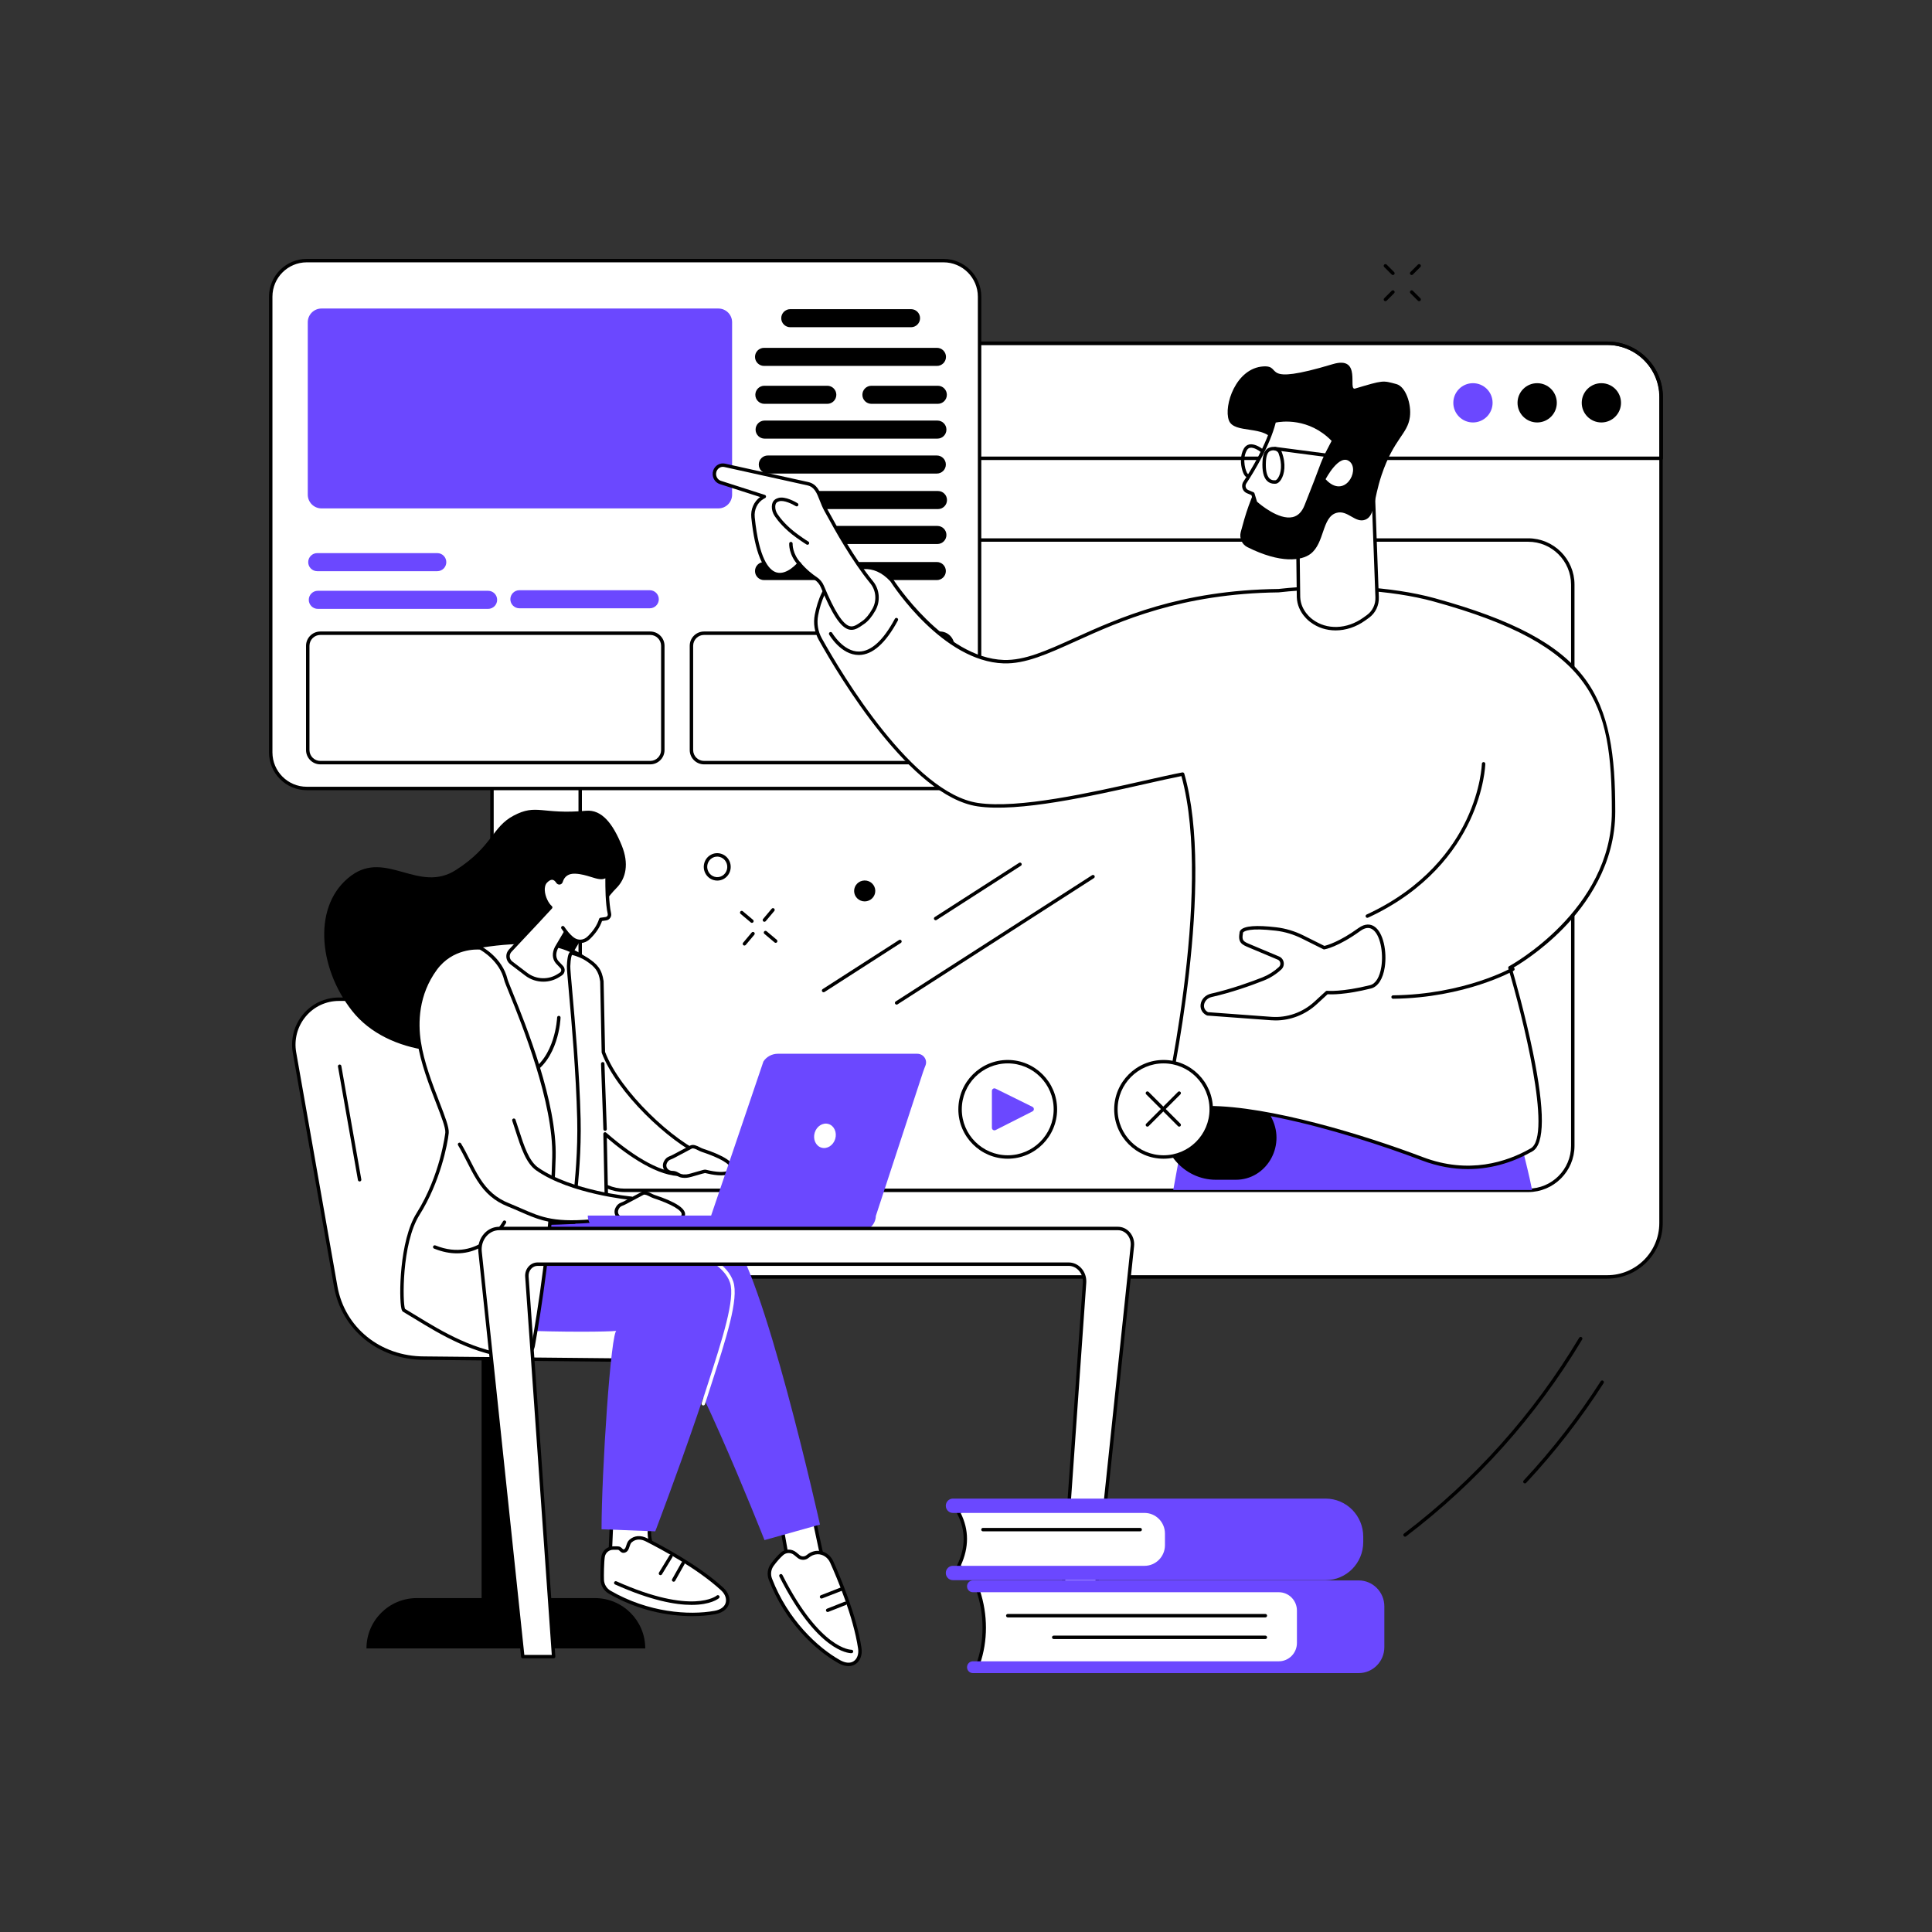 <svg version="1.2" xmlns="http://www.w3.org/2000/svg" viewBox="0 0 2500 2500" width="2500" height="2500">
	<rect x="0" y="0" width="2500" height="2500" fill="#333333" stroke="none"/>
	<style>
		.s0 { fill: #ffffff } 
		.s1 { fill: #000000 } 
		.s2 { fill: #6b48ff } 
	</style>
	<g id="_Artboards_">
	</g>
	<g id="Background">
	</g>
	<g id="Illustration">
		<g id="Online workshop 1 ">
			<g id="&lt;Group&gt;">
				<g id="&lt;Group&gt;">
					<g id="&lt;Group&gt;">
						<g id="&lt;Group&gt;">
							<path id="&lt;Path&gt;" class="s0" d="m2079.7 1652.35h-1373.45c-38.46 0-69.64-31.18-69.64-69.64v-1068.91c0-38.46 31.18-69.63 69.64-69.63h1373.45c38.46 0 69.64 31.17 69.64 69.63v1068.91c0 38.46-31.18 69.64-69.64 69.64z"/>
							<path id="&lt;Compound Path&gt;" fill-rule="evenodd" class="s1" d="m2079.7 1654.57h-1373.45c-39.62 0-71.86-32.24-71.86-71.86v-1068.91c0-39.62 32.24-71.86 71.86-71.86h1373.45c39.63 0 71.87 32.24 71.87 71.86v1068.91c0 39.62-32.24 71.86-71.87 71.86zm-1373.45-1208.18c-37.17 0-67.41 30.24-67.41 67.41v1068.91c0 37.17 30.24 67.41 67.41 67.41h1373.45c37.18 0 67.42-30.24 67.42-67.41v-1068.91c0-37.17-30.24-67.41-67.42-67.41z"/>
						</g>
						<path id="&lt;Compound Path&gt;" fill-rule="evenodd" class="s1" d="m2149.69 595.25h-1512.73c-1.23 0-2.22-0.99-2.22-2.22v-79.05c0-39.72 32.31-72.04 72.03-72.04h1373.11c39.72 0 72.03 32.32 72.03 72.04v79.05c0 1.23-0.99 2.22-2.22 2.22zm-1510.51-4.44h1508.29v-76.83c0-37.27-30.32-67.59-67.59-67.59h-1373.11c-37.27 0-67.59 30.32-67.59 67.59z"/>
						<path id="&lt;Compound Path&gt;" fill-rule="evenodd" class="s1" d="m1977.49 1542.54h-1169.02c-33.04 0-59.91-26.88-59.91-59.91v-726.15c0-33.03 26.87-59.91 59.91-59.91h1169.02c33.03 0 59.91 26.88 59.91 59.91v726.15c0 33.03-26.88 59.91-59.91 59.91zm-1169.02-841.52c-30.59 0-55.47 24.88-55.47 55.46v726.15c0 30.58 24.88 55.46 55.47 55.46h1169.02c30.58 0 55.46-24.88 55.46-55.46v-726.15c0-30.58-24.88-55.46-55.46-55.46z"/>
					</g>
					<g id="&lt;Group&gt;">
						<path id="&lt;Path&gt;" class="s2" d="m1931.41 521.25c0 14.03-11.37 25.41-25.41 25.41-14.03 0-25.41-11.38-25.41-25.41 0-14.04 11.38-25.41 25.41-25.41 14.04 0 25.41 11.37 25.41 25.41z"/>
						<path id="&lt;Path&gt;" class="s1" d="m2014.5 521.25c0 14.03-11.38 25.41-25.41 25.41-14.04 0-25.41-11.38-25.41-25.41 0-14.04 11.37-25.41 25.41-25.41 14.03 0 25.41 11.37 25.41 25.41z"/>
						<path id="&lt;Path&gt;" class="s1" d="m2097.58 521.25c0 14.03-11.37 25.41-25.41 25.41-14.03 0-25.41-11.38-25.41-25.41 0-14.04 11.38-25.41 25.41-25.41 14.04 0 25.41 11.37 25.41 25.41z"/>
					</g>
				</g>
				<g id="&lt;Group&gt;">
					<g id="&lt;Group&gt;">
						<g id="&lt;Group&gt;">
							<path id="&lt;Path&gt;" class="s0" d="m1220.89 1020.28h-823.91c-25.77 0-46.67-20.9-46.67-46.67v-589.71c0-25.78 20.9-46.68 46.67-46.68h823.91c25.78 0 46.68 20.9 46.68 46.68v589.71c0 25.77-20.9 46.67-46.68 46.67z"/>
							<path id="&lt;Compound Path&gt;" fill-rule="evenodd" class="s1" d="m1220.89 1022.5h-823.91c-26.96 0-48.89-21.93-48.89-48.89v-589.71c0-26.96 21.93-48.9 48.89-48.9h823.91c26.96 0 48.9 21.94 48.9 48.9v589.71c0 26.96-21.94 48.89-48.9 48.89zm-823.91-683.05c-24.51 0-44.45 19.94-44.45 44.45v589.71c0 24.51 19.94 44.45 44.45 44.45h823.91c24.51 0 44.45-19.94 44.45-44.45v-589.71c0-24.51-19.94-44.45-44.45-44.45z"/>
						</g>
					</g>
					<g id="&lt;Group&gt;">
						<path id="&lt;Path&gt;" class="s1" d="m1178.86 423.43h-156.23c-6.46 0-11.7-5.23-11.7-11.69 0-6.46 5.24-11.69 11.7-11.69h156.23c6.45 0 11.69 5.23 11.69 11.69 0 6.46-5.24 11.69-11.69 11.69z"/>
						<path id="&lt;Path&gt;" class="s1" d="m1212.41 473.49h-223.74c-6.45 0-11.69-5.23-11.69-11.69 0-6.46 5.24-11.69 11.69-11.69h223.74c6.46 0 11.69 5.23 11.69 11.69 0 6.46-5.23 11.69-11.69 11.69z"/>
						<path id="&lt;Path&gt;" class="s1" d="m1212.98 567.59h-223.57c-6.45 0-11.69-5.23-11.69-11.69 0-6.46 5.24-11.69 11.69-11.69h223.57c6.46 0 11.69 5.23 11.69 11.69 0 6.46-5.23 11.69-11.69 11.69z"/>
						<path id="&lt;Path&gt;" class="s1" d="m1212.24 612.79h-218.7c-6.46 0-11.69-5.23-11.69-11.69 0-6.45 5.23-11.69 11.69-11.69h218.7c6.46 0 11.69 5.24 11.69 11.69 0 6.46-5.23 11.69-11.69 11.69z"/>
						<path id="&lt;Path&gt;" class="s1" d="m1213.72 658.74h-218.7c-6.46 0-11.7-5.23-11.7-11.69 0-6.46 5.24-11.69 11.7-11.69h218.7c6.46 0 11.69 5.23 11.69 11.69 0 6.46-5.23 11.69-11.69 11.69z"/>
						<path id="&lt;Path&gt;" class="s1" d="m1212.98 703.94h-223.57c-6.45 0-11.69-5.23-11.69-11.69 0-6.46 5.24-11.69 11.69-11.69h223.57c6.45 0 11.69 5.23 11.69 11.69 0 6.46-5.24 11.69-11.69 11.69z"/>
						<path id="&lt;Path&gt;" class="s1" d="m1212.24 750.63h-223.57c-6.45 0-11.69-5.23-11.69-11.69 0-6.46 5.24-11.69 11.69-11.69h223.57c6.45 0 11.69 5.23 11.69 11.69 0 6.46-5.24 11.69-11.69 11.69z"/>
						<path id="&lt;Path&gt;" class="s1" d="m1070.51 522.55h-81.42c-6.46 0-11.69-5.23-11.69-11.69 0-6.46 5.23-11.69 11.69-11.69h81.42c6.46 0 11.69 5.23 11.69 11.69 0 6.46-5.23 11.69-11.69 11.69z"/>
						<path id="&lt;Path&gt;" class="s1" d="m1213.53 522.55h-85.92c-6.46 0-11.69-5.23-11.69-11.69 0-6.46 5.23-11.69 11.69-11.69h85.92c6.46 0 11.69 5.23 11.69 11.69 0 6.46-5.23 11.69-11.69 11.69z"/>
					</g>
					<g id="&lt;Group&gt;">
						<path id="&lt;Path&gt;" class="s2" d="m631.61 787.87h-220.36c-6.45 0-11.69-5.24-11.69-11.7 0-6.45 5.24-11.69 11.69-11.69h220.36c6.46 0 11.69 5.24 11.69 11.69 0 6.46-5.23 11.7-11.69 11.7z"/>
						<path id="&lt;Path&gt;" class="s2" d="m840.8 787.12h-168.71c-6.45 0-11.69-5.23-11.69-11.69 0-6.45 5.24-11.69 11.69-11.69h168.71c6.45 0 11.69 5.24 11.69 11.69 0 6.46-5.24 11.69-11.69 11.69z"/>
						<path id="&lt;Path&gt;" class="s2" d="m565.82 739.11h-155.31c-6.46 0-11.69-5.23-11.69-11.69 0-6.45 5.23-11.69 11.69-11.69h155.31c6.46 0 11.69 5.24 11.69 11.69 0 6.46-5.23 11.69-11.69 11.69z"/>
					</g>
					<path id="&lt;Compound Path&gt;" fill-rule="evenodd" class="s1" d="m841.37 989.08h-426.84c-10.21 0-18.52-8.31-18.52-18.53v-134.86c0-10.22 8.31-18.53 18.52-18.53h426.84c10.22 0 18.53 8.31 18.53 18.53v134.86c0 10.22-8.31 18.53-18.53 18.53zm-426.84-167.47c-7.76 0-14.08 6.31-14.08 14.08v134.86c0 7.77 6.32 14.08 14.08 14.08h426.84c7.77 0 14.08-6.31 14.08-14.08v-134.86c0-7.77-6.31-14.08-14.08-14.08z"/>
					<path id="&lt;Compound Path&gt;" fill-rule="evenodd" class="s1" d="m1216.34 989.08h-305.32c-10.21 0-18.52-8.32-18.52-18.53v-134.87c0-10.21 8.31-18.52 18.52-18.52h305.32c10.21 0 18.52 8.31 18.52 18.52v134.87c0 10.21-8.31 18.53-18.52 18.53zm-305.32-167.48c-7.76 0-14.08 6.32-14.08 14.08v134.87c0 7.76 6.32 14.08 14.08 14.08h305.32c7.76 0 14.08-6.32 14.08-14.08v-134.87c0-7.76-6.32-14.08-14.08-14.08z"/>
					<path id="&lt;Path&gt;" class="s2" d="m929.55 657.87h-513.52c-9.82 0-17.78-7.97-17.78-17.79v-223.08c0-9.82 7.96-17.78 17.78-17.78h513.52c9.83 0 17.79 7.96 17.79 17.78v223.08c0 9.82-7.96 17.79-17.79 17.79z"/>
				</g>
				<g id="&lt;Group&gt;">
					<path id="&lt;Path&gt;" class="s2" d="m1982.51 1539.88c-2.13-11.12-4.15-19.37-5.99-27.19-13.56-57.86-28.12-105.02-38.75-136.82l-28.84-105.07-355.74 64.68c0 0-11.52 77.68-35.01 204.4z"/>
					<g id="&lt;Group&gt;">
						<path id="&lt;Path&gt;" class="s1" d="m1599.17 1526.61c39.05 0 64.46-42.54 46.99-78.7-4-8.29-8.08-16.65-12.09-24.75-30.01-60.57-115.9-47.35-126.61 19.82-0.18 1.18-2.58 2.37-2.74 3.57-5.54 42.5 27.16 80.06 68.59 80.06z"/>
						<g id="&lt;Group&gt;">
							<g id="&lt;Group&gt;">
								<g id="&lt;Group&gt;">
									<path id="&lt;Path&gt;" class="s0" d="m2087.93 1050.32c0-149.34-29.01-218.29-232.16-274.14-51.6-14.18-127.66-20.14-201.38-11.85-205.28 2.54-283.72 94.13-355.59 91.86-79.13-2.5-144.85-105.23-144.85-105.23-26.19-28.43-53.97-14.05-68.83-5.59-17.81 10.13-25.41 33.82-28.62 50.45-2.08 10.74-0.25 21.88 5.03 31.35 26.24 46.98 118.41 201.34 203.7 214.04 67.67 10.08 203.3-27.59 265.09-39.52 43.57 152.12-25.62 444.82-25.62 444.82 51.67-37 224.7 10.71 335.6 52.85 55.45 21.08 105.22 9.32 141.57-11.48 36.35-20.8-28.03-235.64-28.03-235.64 0 0 134.09-71.72 134.09-201.92z"/>
									<path id="&lt;Compound Path&gt;" fill-rule="evenodd" class="s1" d="m1899.44 1512.81c-18.45 0-38.54-3.24-59.93-11.37-98.93-37.59-280.49-91.09-333.51-53.12-0.75 0.54-1.77 0.55-2.53 0.04-0.77-0.52-1.14-1.46-0.93-2.36 0.69-2.91 67.97-291.36 26.2-441.74-13.14 2.59-29.21 6.21-47.67 10.37-68.75 15.49-162.91 36.71-216.17 28.78-86.2-12.84-178.94-167.93-205.31-215.16-5.57-9.98-7.44-21.64-5.28-32.85 3.47-17.97 11.45-41.57 29.71-51.96 12.96-7.38 43.32-24.65 71.56 6.01q0.13 0.14 0.24 0.31c0.65 1.02 66.01 101.77 143.05 104.21 27.02 0.86 55.34-11.97 91.21-28.21 57.88-26.2 137.14-62.08 264.29-63.65 69.31-7.81 146.79-3.24 201.99 11.93 100.74 27.69 160.4 59.4 193.44 102.8 33.49 44 40.35 101.17 40.35 173.48 0 68.01-36.8 119.84-67.68 151.34-29.26 29.86-58.91 47.61-65.99 51.66 2.83 9.63 16.89 58.31 27.18 108.49 15.55 75.78 15.32 118.84-0.68 128-20.62 11.79-49.23 23-83.54 23zm-335.6-81.7c79.23 0 202.01 37.58 277.25 66.18 59.54 22.62 108.82 6.32 139.68-11.34 28.55-16.34-11.29-173.78-29.06-233.07-0.3-1.01 0.15-2.1 1.08-2.6 1.33-0.71 132.92-72.62 132.92-199.96 0-141.81-22.75-214.88-230.53-271.99-54.68-15.04-131.53-19.55-200.54-11.79-126.43 1.57-205.21 37.23-262.72 63.27-36.4 16.47-65.1 29.49-93.19 28.6-78.54-2.48-142.57-99.91-146.55-106.09-22.74-24.55-46.1-16.32-65.96-5.02-16.8 9.55-24.25 31.89-27.54 48.94-1.97 10.18-0.26 20.78 4.8 29.84 26.11 46.78 117.88 200.39 202.08 212.93 52.44 7.82 146.13-13.3 214.54-28.72 19.44-4.38 36.23-8.17 49.8-10.79 1.11-0.21 2.24 0.47 2.56 1.57 40.02 139.74-15.4 400.44-24.4 440.69 13.43-7.48 32.78-10.65 55.78-10.65z"/>
								</g>
								<path id="&lt;Path&gt;" class="s1" d="m1111.28 847.56c-22.88 0-37.72-25.33-38.35-26.42-0.61-1.06-0.24-2.42 0.82-3.03 1.06-0.61 2.42-0.25 3.04 0.81 0.14 0.25 14.48 24.54 34.9 24.19 15.73-0.24 31.3-14.5 46.28-42.39 0.58-1.09 1.93-1.49 3.01-0.91 1.08 0.58 1.49 1.93 0.91 3.01-15.81 29.43-32.68 44.48-50.15 44.74q-0.23 0-0.46 0z"/>
							</g>
							<path id="&lt;Path&gt;" class="s1" d="m1769.33 1187.65c-0.84 0-1.65-0.48-2.02-1.29-0.52-1.12-0.03-2.44 1.08-2.95 75.37-34.87 111.9-86.04 129.28-122.82 18.84-39.89 19.86-71.97 19.87-72.29 0.03-1.21 1.02-2.16 2.22-2.16q0.03 0 0.06 0c1.22 0.03 2.19 1.05 2.16 2.27-0.03 1.34-1.02 33.17-20.2 73.88-17.67 37.51-54.84 89.68-131.52 125.15q-0.46 0.21-0.93 0.21z"/>
							<path id="&lt;Path&gt;" class="s1" d="m1802.64 1292.4c-1.21 0-2.21-0.98-2.22-2.2-0.02-1.23 0.97-2.23 2.2-2.25 92.42-1.1 153.37-35.45 153.98-35.8 1.06-0.61 2.42-0.24 3.03 0.83 0.62 1.06 0.25 2.42-0.82 3.03-0.61 0.35-62.58 35.27-156.14 36.39q-0.02 0-0.03 0z"/>
						</g>
						<g id="&lt;Group&gt;">
							<path id="&lt;Path&gt;" class="s0" d="m1717.07 1284.29c0 0 18.94 2.03 56.41-7.35 28.32-7.1 19.96-99.02-14.49-74.12-28.76 20.79-45.58 23.49-45.58 23.49l-27.74-13.82c-10.88-5.42-22.56-8.99-34.57-10.4-47.8-5.63-44.92 5.41-44.92 5.41-2.06 11.16 1.94 12.85 10.72 16.54l37.39 15.71c5.19 2.18 6.37 9.24 2.19 13.11-6.49 6-13.98 10.73-22.12 13.94-14.74 5.82-40.43 15.18-66.91 21.17-12.45 2.81-16.4 18.24-4.92 23.95l82.55 6.08c20.92 1.55 41.55-5.72 57.23-20.13z"/>
							<path id="&lt;Compound Path&gt;" fill-rule="evenodd" class="s1" d="m1650.51 1320.43q-2.8 0-5.6-0.21l-82.54-6.08q-0.44-0.03-0.83-0.23c-5.7-2.83-8.67-8.09-7.95-14.06 0.82-6.78 6.19-12.43 13.37-14.05 26.92-6.09 53.28-15.81 66.59-21.07 7.88-3.11 15.09-7.65 21.41-13.5 1.44-1.32 2.08-3.28 1.74-5.24-0.34-1.93-1.53-3.46-3.27-4.19l-37.4-15.72c-8.61-3.61-14.32-6.02-12.1-18.65-0.05-0.84 0.1-2.33 1.46-3.9 4.76-5.45 20.22-6.68 45.97-3.65 12.17 1.44 24.04 5.01 35.3 10.62l27.05 13.48c3.34-0.76 19.22-5.07 43.98-22.97 9.17-6.62 16.02-5.01 20.16-2.48 12.49 7.62 17 33.42 14.02 52.95-2.33 15.29-8.84 25.36-17.85 27.61-33.03 8.27-51.69 7.78-56.15 7.49l-14.05 12.92c-14.64 13.46-33.81 20.93-53.31 20.93zm-87.36-10.69l82.09 6.05c20.18 1.49 40.43-5.64 55.57-19.56l14.76-13.58c0.47-0.43 1.11-0.64 1.74-0.57 0.19 0.02 19.09 1.85 55.63-7.3 7.19-1.8 12.49-10.54 14.54-23.97 2.77-18.2-1.36-42.02-11.95-48.49-4.34-2.64-9.46-1.88-15.23 2.3-28.86 20.86-45.83 23.77-46.54 23.88q-0.71 0.11-1.35-0.2l-27.73-13.82c-10.8-5.38-22.18-8.81-33.84-10.18-33.84-3.99-40.78 0.64-42.1 2.15-0.01 0.02-0.41 0.49-0.41 0.49q0.12 0.48 0.03 0.96c-1.73 9.41 0.63 10.4 9.4 14.09l37.39 15.71c3.11 1.31 5.33 4.12 5.93 7.52 0.61 3.46-0.55 6.92-3.09 9.27-6.74 6.23-14.41 11.07-22.81 14.38-16.41 6.47-41.39 15.42-67.24 21.26-6.18 1.4-9.44 6.16-9.93 10.25-0.48 3.95 1.39 7.34 5.14 9.36z"/>
						</g>
						<g id="&lt;Group&gt;">
							<g id="&lt;Group&gt;">
								<path id="&lt;Path&gt;" class="s0" d="m924.98 609.58c1.81-5.46 7.24-8.67 12.66-7.48 15.16 3.34 93.21 20.53 107.76 23.84 14.56 3.31 15.14 19.51 23.43 34.35 7.21 12.91 32.02 60.2 59.06 93.15 8.15 9.92 9.28 24.16 2.95 35.43-3.64 6.47-8.27 12.83-13.75 16.58-14.11 9.63-24.71 21.13-53.04-46.65-1.73-4.14-4.63-7.69-8.38-10.16-5.27-3.47-13.57-9.77-21.67-19.38 0 0-47.46 57.94-59.59-59.72-1.08-10.46 3.58-20.64 12.38-25.79q1.05-0.61 2.22-1.23l-56.86-18.23c-5.95-1.91-9.2-8.57-7.17-14.71z"/>
								<path id="&lt;Compound Path&gt;" fill-rule="evenodd" class="s1" d="m1101.86 815.02q-1.83 0.01-3.77-0.54c-10.52-3.07-21.31-19.46-36.09-54.83-1.58-3.77-4.19-6.93-7.55-9.15-5.21-3.43-12.84-9.24-20.48-17.88-4.55 4.8-17.21 16.33-30.62 12.3-16.03-4.82-26.51-30.1-31.15-75.15-1.1-10.64 3.35-20.83 11.45-26.63l-52.18-16.73c-3.38-1.09-6.14-3.47-7.79-6.7-1.69-3.33-1.98-7.27-0.81-10.82q0-0.01 0-0.01c2.17-6.53 8.73-10.38 15.25-8.95 25.44 5.6 94.4 20.8 107.77 23.84 11.31 2.57 15.04 12.14 19 22.27 1.7 4.33 3.45 8.82 5.88 13.17 0.79 1.41 1.79 3.24 2.98 5.41 9.55 17.42 31.91 58.22 55.86 87.41 8.69 10.59 9.96 25.83 3.17 37.93-4.52 8.04-9.38 13.87-14.44 17.32l-1.86 1.29c-4.56 3.18-9.25 6.45-14.62 6.45zm-67.86-87.98c0.65 0 1.27 0.28 1.7 0.79 7.84 9.3 15.85 15.44 21.19 18.96 4.11 2.7 7.29 6.56 9.21 11.15 13.83 33.08 24.39 49.69 33.24 52.27 4.95 1.44 9.42-1.68 14.6-5.29l1.89-1.31c4.49-3.06 8.89-8.39 13.07-15.83 5.91-10.51 4.81-23.75-2.73-32.93-24.21-29.51-46.71-70.56-56.32-88.09-1.18-2.16-2.18-3.98-2.96-5.38-2.58-4.62-4.39-9.25-6.14-13.72-3.82-9.78-6.84-17.51-15.84-19.55-13.37-3.04-82.31-18.24-107.74-23.84-4.3-0.94-8.63 1.64-10.08 6.01-0.81 2.47-0.62 5.11 0.56 7.41 1.1 2.17 2.94 3.76 5.18 4.48l56.85 18.24c0.86 0.27 1.46 1.03 1.54 1.92 0.08 0.89-0.39 1.74-1.18 2.16q-1.11 0.59-2.12 1.18c-7.87 4.6-12.31 13.88-11.3 23.65 5.53 53.67 18.28 68.42 28 71.34 13.63 4.09 27.52-12.64 27.66-12.81 0.42-0.51 1.04-0.81 1.7-0.81q0.01 0 0.02 0z"/>
							</g>
							<path id="&lt;Path&gt;" class="s1" d="m1044.87 704.92q-0.58 0.01-1.12-0.3c-3.77-2.2-10.7-7.12-13.51-9.13-15.36-11.01-23.93-21.96-27.68-27.51-2.61-3.88-3.94-8.22-3.82-12.57 0.21-8.19 5.41-10.01 7.91-10.88 9.14-3.19 23.79 5.61 25.43 6.63 1.05 0.64 1.37 2.01 0.73 3.06-0.65 1.04-2.02 1.36-3.06 0.72-3.97-2.44-15.58-8.32-21.63-6.21-2.36 0.82-4.8 1.67-4.94 6.8-0.09 3.41 0.97 6.86 3.07 9.97 3.58 5.3 11.79 15.77 26.58 26.38 2.15 1.54 9.45 6.74 13.16 8.9 1.06 0.62 1.42 1.98 0.8 3.04-0.41 0.71-1.16 1.1-1.92 1.1z"/>
							<path id="&lt;Path&gt;" class="s1" d="m1034.64 732.16c-0.6 0-1.19-0.24-1.62-0.7-12.58-13.37-11.84-27.59-11.8-28.19 0.08-1.22 1.14-2.15 2.36-2.08 1.22 0.08 2.15 1.13 2.08 2.36-0.01 0.21-0.56 13 10.6 24.86 0.84 0.89 0.79 2.3-0.1 3.14-0.43 0.41-0.98 0.61-1.52 0.61z"/>
						</g>
					</g>
					<g id="&lt;Group&gt;">
						<g id="&lt;Group&gt;">
							<g id="&lt;Group&gt;">
								<path id="&lt;Path&gt;" class="s0" d="m1781.97 772.69l-5.14-139.17-97.63 51.27 1.07 87.96c0.71 19.6 16.81 30.54 16.81 30.54 19.96 15.17 47.91 12.42 68.25-2.19l4.71-3.39c7.87-5.66 12.38-15.11 11.93-25.02z"/>
								<path id="&lt;Compound Path&gt;" fill-rule="evenodd" class="s1" d="m1728.28 815.74c-11.79 0-23.16-3.54-32.54-10.68-0.6-0.4-16.94-11.74-17.69-32.23l-1.08-88.02c-0.01-0.83 0.45-1.6 1.19-1.99l97.63-51.27c0.68-0.36 1.49-0.34 2.15 0.04 0.66 0.39 1.08 1.08 1.11 1.84l5.15 139.16c0.48 10.73-4.33 20.79-12.87 26.93l-4.71 3.38c-11.88 8.54-25.36 12.84-38.34 12.84zm-46.84-129.62l1.05 86.6c0.66 18.14 15.69 28.63 15.85 28.74 18.25 13.87 44.61 12.98 65.69-2.17l4.71-3.38c7.31-5.26 11.43-13.9 11.01-23.12q0-0.01 0-0.02l-5.02-135.64z"/>
							</g>
							<path id="&lt;Path&gt;" class="s1" d="m1634.89 474.13c26.06-1.56-6.7 26.04 89.67-2.92 38.38-11.54 18.97 34.55 28.93 31.59 36.8-10.95 35.53-10.62 53.5-5.77 11.89 3.21 19.63 25.77 17.4 42.62-2.96 22.24-20.8 27.99-36.6 74.99-11.09 33.01-8.37 53.07-21.23 57.89-13 4.87-22.6-13.08-37.19-8.86-18.89 5.45-15.16 39.08-33.54 53.04-11.59 8.79-38.56 12.88-81.78-8.75-7-3.5-10.6-11.69-8.53-19.45 2.65-9.94 6.07-22.48 10.31-34.18 20.19-55.76 39.49-68.37 32.49-82.81-10.71-22.13-51.41-9.43-58.15-27.61-6.99-18.88 9.04-67.66 44.72-69.78z"/>
							<g id="&lt;Group&gt;">
								<path id="&lt;Path&gt;" class="s0" d="m1725.84 570.12l-7.45 14.33q-5.28 10.12-9.15 20.9c-4.83 13.47-14.01 36.26-19.03 49.13-16.12 41.39-65.59-4.08-65.59-4.08l-3.45-11.39-6.65-2.79c-1.29-0.54-2.48-1.35-3.33-2.48-2.14-2.83-2.15-6.58-0.33-9.34 9.94-15.11 30.68-49.03 38.12-79.48 0 0 42.47-11.29 76.86 25.2z"/>
								<path id="&lt;Compound Path&gt;" fill-rule="evenodd" class="s1" d="m1667.83 674.1c-20.46 0-43.65-21.07-44.72-22.06q-0.44-0.41-0.62-0.99l-3.14-10.39-5.69-2.39c-1.76-0.73-3.22-1.84-4.25-3.2-2.63-3.48-2.79-8.26-0.41-11.89 8.88-13.5 30.34-48.19 37.82-78.79 0.2-0.79 0.81-1.41 1.59-1.62 0.44-0.11 44.15-11.19 79.05 25.83 0.65 0.69 0.79 1.71 0.35 2.55l-7.45 14.32c-3.46 6.64-6.49 13.58-9.03 20.63-3.51 9.79-9.4 24.7-14.13 36.69-1.83 4.65-3.53 8.95-4.91 12.5-3.94 10.11-10.16 16.22-18.49 18.15q-2.93 0.67-5.97 0.66zm-41.27-24.94c3.6 3.17 28.24 24.13 46.24 19.95 6.81-1.58 11.97-6.78 15.34-15.44 1.39-3.55 3.09-7.86 4.93-12.52 4.71-11.95 10.59-26.83 14.08-36.55 2.6-7.24 5.72-14.37 9.26-21.18l6.72-12.91c-29.64-30.41-65.25-25.14-72.32-23.72-7.63 29.78-27.07 62.08-38.09 78.83-1.36 2.06-1.26 4.79 0.24 6.78 0.55 0.73 1.39 1.34 2.42 1.77l6.65 2.79c0.61 0.26 1.08 0.77 1.27 1.41z"/>
							</g>
							<path id="&lt;Path&gt;" class="s0" d="m1715.31 620.11c0 0 17.89-34.46 31.32-22.72 13.44 11.73-7.17 49.15-31.32 22.72z"/>
						</g>
						<g id="&lt;Group&gt;">
							<path id="&lt;Compound Path&gt;" fill-rule="evenodd" class="s1" d="m1649.09 625.99c-3.78 0-6.95-1.22-9.46-3.64-4.64-4.48-6.65-13.04-5.95-25.43 0.53-9.52 3.2-15.21 8.15-17.4 3.65-1.62 7.52-1.73 10.89-0.32 2.79 1.17 4.92 3.26 5.85 5.73 5.94 15.77 3.46 28.73-0.84 35.6-2.04 3.25-4.49 5.16-6.91 5.38q-0.89 0.08-1.73 0.08zm-1.32-43.32c-1.35 0-2.76 0.3-4.14 0.91-3.28 1.45-5.08 5.9-5.52 13.59-0.61 10.88 0.99 18.49 4.61 21.98 1.93 1.87 4.46 2.63 7.69 2.33 0.76-0.07 2.19-1.13 3.55-3.31 3.57-5.69 5.82-17.4 0.45-31.68-0.49-1.31-1.77-2.5-3.41-3.19q-1.53-0.64-3.23-0.63zm-5.04-1.12h0.02z"/>
							<path id="&lt;Path&gt;" class="s1" d="m1731.46 593.31q-0.14 0-0.29-0.01l-81.48-10.65c-1.21-0.15-2.07-1.27-1.91-2.49 0.16-1.21 1.26-2.08 2.49-1.91l81.48 10.64c1.21 0.16 2.07 1.27 1.91 2.49-0.14 1.12-1.1 1.93-2.2 1.93z"/>
							<path id="&lt;Path&gt;" class="s1" d="m1613.49 617.27q-0.51 0-0.99-0.23c-2.34-1.12-4.01-5.47-4.79-7.97-2.48-7.88-3.32-19.51 1.77-28.54 1.71-3.03 4.15-4.86 7.26-5.45 7.71-1.46 16.73 5.79 17.11 6.1 0.95 0.77 1.1 2.17 0.32 3.12-0.77 0.96-2.17 1.1-3.12 0.33-2.15-1.75-8.8-6.07-13.49-5.18-1.78 0.34-3.16 1.41-4.21 3.27-6.82 12.09-0.96 28.75 1.17 30.37 1.11 0.53 1.53 1.83 1 2.94-0.38 0.79-1.19 1.24-2.03 1.24z"/>
						</g>
					</g>
				</g>
				<g id="&lt;Group&gt;">
					<path id="&lt;Path&gt;" class="s0" d="m1164.03 1435.48c0 34.06-27.62 61.68-61.68 61.68-34.06 0-61.67-27.62-61.67-61.68 0-34.06 27.61-61.67 61.67-61.67 34.06 0 61.68 27.61 61.68 61.67z"/>
					<g id="&lt;Group&gt;">
						<g id="&lt;Group&gt;">
							<path id="&lt;Path&gt;" class="s0" d="m1365.67 1435.48c0 34.06-27.61 61.68-61.67 61.68-34.06 0-61.68-27.62-61.68-61.68 0-34.06 27.62-61.67 61.68-61.67 34.06 0 61.67 27.61 61.67 61.67z"/>
							<path id="&lt;Compound Path&gt;" fill-rule="evenodd" class="s1" d="m1304 1499.38c-35.23 0-63.9-28.66-63.9-63.9 0-35.23 28.67-63.9 63.9-63.9 35.23 0 63.9 28.67 63.9 63.9 0 35.24-28.67 63.9-63.9 63.9zm0-123.35c-32.78 0-59.45 26.67-59.45 59.45 0 32.78 26.67 59.45 59.45 59.45 32.78 0 59.45-26.67 59.45-59.45 0-32.78-26.67-59.45-59.45-59.45z"/>
						</g>
						<path id="&lt;Path&gt;" class="s2" d="m1283.51 1459.35v-47.74c0-2.44 2.56-4.02 4.74-2.95l47.74 23.58c2.43 1.2 2.45 4.65 0.03 5.88l-47.74 24.17c-2.19 1.1-4.77-0.49-4.77-2.94z"/>
					</g>
					<g id="&lt;Group&gt;">
						<g id="&lt;Group&gt;">
							<path id="&lt;Path&gt;" class="s0" d="m1567.32 1435.48c0 34.06-27.61 61.68-61.67 61.68-34.07 0-61.68-27.62-61.68-61.68 0-34.06 27.61-61.67 61.68-61.67 34.06 0 61.67 27.61 61.67 61.67z"/>
							<path id="&lt;Compound Path&gt;" fill-rule="evenodd" class="s1" d="m1505.65 1499.38c-35.24 0-63.9-28.66-63.9-63.9 0-35.23 28.66-63.9 63.9-63.9 35.23 0 63.89 28.67 63.89 63.9 0 35.24-28.66 63.9-63.89 63.9zm0-123.35c-32.79 0-59.46 26.67-59.46 59.45 0 32.78 26.67 59.45 59.46 59.45 32.78 0 59.45-26.67 59.45-59.45 0-32.78-26.67-59.45-59.45-59.45z"/>
						</g>
						<g id="&lt;Group&gt;">
							<path id="&lt;Path&gt;" class="s1" d="m1525.87 1457.86c-0.57 0-1.14-0.21-1.57-0.65l-41.15-41.14c-0.86-0.87-0.86-2.28 0-3.15 0.87-0.87 2.28-0.87 3.15 0l41.14 41.15c0.87 0.87 0.87 2.28 0 3.14-0.43 0.44-1 0.65-1.57 0.65z"/>
							<path id="&lt;Path&gt;" class="s1" d="m1484.73 1457.86c-0.57 0-1.14-0.21-1.58-0.65-0.86-0.86-0.86-2.27 0-3.14l41.15-41.15c0.87-0.87 2.28-0.87 3.14 0 0.87 0.87 0.87 2.28 0 3.15l-41.14 41.14c-0.44 0.44-1.01 0.65-1.57 0.65z"/>
						</g>
					</g>
				</g>
				<path id="&lt;Path&gt;" class="s1" d="m1210.72 1190.79c-0.73 0-1.45-0.36-1.87-1.02-0.66-1.04-0.37-2.41 0.67-3.08l109.15-70.16c1.04-0.66 2.41-0.36 3.07 0.67 0.67 1.03 0.37 2.41-0.67 3.07l-109.15 70.16q-0.57 0.36-1.2 0.36z"/>
				<path id="&lt;Path&gt;" class="s1" d="m1065.72 1284c-0.73 0-1.45-0.36-1.88-1.03-0.66-1.03-0.36-2.4 0.67-3.07l98.83-63.52c1.03-0.67 2.41-0.37 3.07 0.67 0.66 1.03 0.36 2.4-0.67 3.07l-98.82 63.52q-0.57 0.36-1.2 0.36z"/>
				<path id="&lt;Path&gt;" class="s1" d="m1160.21 1299.98c-0.73 0-1.44-0.37-1.87-1.03-0.66-1.03-0.36-2.4 0.67-3.07l254.15-163.37c1.04-0.66 2.42-0.36 3.08 0.67 0.66 1.03 0.36 2.41-0.67 3.07l-254.16 163.37q-0.57 0.36-1.2 0.36z"/>
			</g>
			<g id="&lt;Group&gt;">
				<g id="&lt;Group&gt;">
					<g id="&lt;Group&gt;">
						<path id="&lt;Path&gt;" class="s0" d="m860.27 1760.51l-311.49-3.1c-56.32 0-104.5-36.77-114.37-92.75l-53.32-302.54c-6.35-36.04 21.1-69.12 57.37-69.12h203.24z"/>
						<path id="&lt;Compound Path&gt;" fill-rule="evenodd" class="s1" d="m860.27 1762.73q-0.01 0-0.02 0l-311.49-3.1c-58.79 0-106.72-38.89-116.54-94.58l-53.32-302.54c-3.16-17.95 1.72-36.22 13.4-50.14 11.51-13.72 28.34-21.59 46.16-21.59h203.24c0.86 0 1.65 0.5 2.01 1.28l218.57 467.51c0.33 0.69 0.27 1.5-0.14 2.14-0.41 0.64-1.12 1.02-1.87 1.02zm-421.81-467.51c-16.5 0-32.09 7.29-42.76 20.01-10.83 12.9-15.36 29.86-12.42 46.51l53.32 302.54c9.44 53.52 55.57 90.91 112.18 90.91l307.98 3.06-216.47-463.03z"/>
					</g>
					<path id="&lt;Path&gt;" class="s1" d="m674.44 2130.42h-51.24v-373.55l51.24 1.95z"/>
					<path id="&lt;Path&gt;" class="s1" d="m769.83 2067.93h-230.52c-35.96 0-65.11 29.15-65.11 65.11h360.75c0-35.96-29.16-65.11-65.12-65.11z"/>
					<path id="&lt;Path&gt;" class="s1" d="m465.35 1528.81c-1.06 0-2-0.76-2.19-1.83l-25.84-146.87c-0.22-1.21 0.59-2.36 1.8-2.57 1.22-0.22 2.36 0.59 2.57 1.8l25.85 146.86c0.21 1.21-0.59 2.37-1.8 2.58q-0.2 0.03-0.39 0.03z"/>
				</g>
				<g id="&lt;Group&gt;">
					<path id="&lt;Path&gt;" class="s1" d="m758.38 1049.13c20.46-1.81 34.77 16.85 46.23 45.11 9.34 23.07 5.67 42.28-6.96 54.93-40.85 40.93-85.17 159.01-145.77 194.92-48.34 28.65-149.56 23.35-196.3-36.06-44.45-56.49-51.21-138.3-0.91-175.12 45.21-33.09 87.32 23.63 135.31-7.14 47.31-30.34 46.56-55.5 74.54-70.29 30.04-15.89 35.85-1.21 93.86-6.35z"/>
					<g id="&lt;Group&gt;">
						<g id="&lt;Group&gt;">
							<path id="&lt;Path&gt;" class="s0" d="m1050.07 1948.17c-0.43 1.78 20.42 97.2 20.42 97.2l-47.93-8.03-14.44-80.67z"/>
							<path id="&lt;Compound Path&gt;" fill-rule="evenodd" class="s1" d="m1070.49 2047.59q-0.18 0-0.37-0.03l-47.93-8.03c-0.92-0.15-1.65-0.87-1.82-1.8l-14.44-80.67c-0.21-1.19 0.57-2.33 1.75-2.57l41.94-8.5c0.75-0.15 1.52 0.09 2.05 0.64 0.43 0.45 0.65 1.05 0.62 1.65 0.32 3.96 12.33 59.81 20.37 96.61 0.16 0.72-0.05 1.47-0.56 2.01-0.42 0.44-1.01 0.69-1.61 0.69zm-46.02-12.18l43.14 7.22c-14.24-65.25-18.27-85.4-19.36-91.82l-37.56 7.61z"/>
						</g>
						<g id="&lt;Group&gt;">
							<g id="&lt;Group&gt;">
								<path id="&lt;Path&gt;" class="s0" d="m1045.04 2014.07c2.93-2.47 7.12-4.88 12.46-5.1 8.03-0.35 15.35 4.68 18.68 12.07 8.31 18.47 30.22 69.93 36.42 111.99 2.19 14.86-9.03 26.95-26.51 17.21-28.64-15.96-68.37-52.61-89.17-106.72-2.39-6.21-1.53-13.24 2.39-18.6 3.2-4.38 7.54-9.68 12.59-14.2 4.82-4.32 12.07-4.38 17.07-0.27l4.5 3.7c3.38 2.78 8.22 2.73 11.57-0.08z"/>
								<path id="&lt;Compound Path&gt;" fill-rule="evenodd" class="s1" d="m1097.9 2155.98c-3.51 0-7.81-0.97-12.89-3.8-29.96-16.7-69.39-53.8-90.16-107.87-2.69-7-1.7-14.74 2.66-20.7 4.21-5.75 8.55-10.65 12.9-14.55 5.65-5.06 14.05-5.2 19.97-0.33l4.5 3.7c2.53 2.08 6.21 2.06 8.73-0.06 4.12-3.47 8.89-5.41 13.79-5.62 8.73-0.38 17.03 5 20.8 13.38 8.95 19.87 30.42 70.63 36.6 112.57 1.26 8.57-1.59 16.4-7.43 20.44-1.91 1.32-5.08 2.84-9.47 2.84zm-77.35-146.35c-2.57 0-5.13 0.91-7.17 2.74-4.12 3.7-8.25 8.36-12.28 13.86-3.46 4.74-4.25 10.9-2.1 16.49 20.35 52.95 58.89 89.26 88.18 105.58 6.91 3.85 13.19 4.27 17.66 1.18 4.44-3.07 6.57-9.25 5.56-16.13-6.1-41.39-27.38-91.69-36.25-111.4-3.03-6.73-9.67-11.06-16.56-10.76-3.97 0.17-7.71 1.71-11.12 4.58-4.16 3.5-10.22 3.54-14.41 0.1l-4.5-3.71c-2.07-1.69-4.55-2.53-7.01-2.53z"/>
							</g>
							<path id="&lt;Path&gt;" class="s1" d="m1101.69 2139.23c-3.77 0-44.18-2.36-93.18-99.21-0.56-1.1-0.12-2.44 0.98-2.99 1.1-0.55 2.43-0.12 2.99 0.98 49.11 97.07 88.88 96.76 89.28 96.77 1.27-0.05 2.26 0.92 2.31 2.14 0.04 1.23-0.92 2.26-2.15 2.3q-0.07 0.01-0.23 0.01z"/>
							<path id="&lt;Path&gt;" class="s1" d="m1071.02 2085.91c-0.89 0-1.72-0.53-2.07-1.41-0.45-1.14 0.11-2.43 1.25-2.88l22.72-8.96c1.15-0.45 2.44 0.11 2.89 1.25 0.45 1.14-0.11 2.43-1.25 2.88l-22.72 8.97q-0.41 0.15-0.82 0.15z"/>
							<path id="&lt;Path&gt;" class="s1" d="m1063.06 2068.51c-0.89 0-1.73-0.54-2.07-1.42-0.45-1.14 0.12-2.43 1.26-2.88l26.65-10.37c1.14-0.44 2.43 0.12 2.88 1.27 0.44 1.14-0.12 2.43-1.27 2.88l-26.64 10.37q-0.41 0.15-0.81 0.15z"/>
						</g>
						<g id="&lt;Group&gt;">
							<path id="&lt;Path&gt;" class="s0" d="m845.55 1947.91c-0.34 0.73-3.01 11.93-5.08 30.8-3.46 31.45 31.74 60.57 31.74 60.57l-83.38-11.24 3.19-72.78z"/>
							<path id="&lt;Compound Path&gt;" fill-rule="evenodd" class="s1" d="m872.21 2041.5q-0.15 0-0.3-0.02l-83.37-11.24c-1.14-0.15-1.98-1.15-1.93-2.3l3.19-72.77c0.05-1.08 0.85-1.96 1.92-2.11l53.53-7.35c0.82-0.11 1.62 0.23 2.1 0.89 0.46 0.64 0.55 1.46 0.25 2.18-0.49 1.43-3.01 12.77-4.92 30.18-3.29 29.9 30.6 58.32 30.94 58.61 0.77 0.63 1.02 1.69 0.62 2.6-0.35 0.82-1.16 1.33-2.03 1.33zm-81.07-15.39l74.34 10.02c-9.94-9.74-29.96-32.74-27.22-57.66 1.45-13.19 3.22-22.93 4.33-27.91l-48.43 6.65z"/>
						</g>
						<g id="&lt;Group&gt;">
							<g id="&lt;Group&gt;">
								<path id="&lt;Path&gt;" class="s0" d="m808.08 2006.92c4.88-1.61 3.77-9.17 7.77-12.73 6.03-5.37 13.58-5.27 20.77-1.64 17.98 9.07 67.1 35.13 98.14 63.87 10.97 10.16 9.8 26.67-9.86 30.21-32.2 5.8-85.93 2.58-135.84-26.25-5.73-3.31-9.45-9.31-9.75-15.97-0.24-5.43 0.01-23.46 1.11-30.18 1.06-6.42 6.65-11.07 13.1-11.06l5.8 0.02c4.36 0.01 4.61 5.1 8.76 3.73z"/>
								<path id="&lt;Compound Path&gt;" fill-rule="evenodd" class="s1" d="m895.72 2091.29c-31.53 0-70.73-7.59-107.77-28.99-6.47-3.73-10.53-10.38-10.86-17.79-0.25-5.56 0-23.7 1.14-30.64 1.23-7.49 7.64-12.92 15.25-12.92q0.02 0 0.04 0l5.81 0.02c2.96 0 4.61 1.63 5.81 2.82 1.22 1.21 1.41 1.29 2.24 1.02 1.55-0.51 2.17-2.24 3.06-5.01 0.79-2.47 1.69-5.27 3.93-7.27 6.32-5.64 14.58-6.34 23.25-1.96 19.35 9.76 67.69 35.56 98.65 64.22 6.31 5.84 8.99 13.71 7 20.54-1.19 4.04-5.09 11.17-17.97 13.49-8.67 1.56-18.67 2.47-29.58 2.47zm-102.24-85.89c-5.42 0-9.99 3.86-10.86 9.19-1.08 6.55-1.32 24.45-1.09 29.73 0.27 5.88 3.49 11.16 8.64 14.13 48.83 28.21 101.41 31.92 134.34 25.99 7.8-1.4 12.94-5.08 14.49-10.36 1.52-5.2-0.68-11.34-5.75-16.03-30.54-28.28-78.45-53.84-97.63-63.51-4.9-2.48-12.05-4.25-18.29 1.31-1.34 1.19-1.98 3.19-2.66 5.3-0.99 3.11-2.12 6.64-5.9 7.88-3.48 1.16-5.45-0.79-6.75-2.08-1.03-1.01-1.61-1.53-2.7-1.54l-5.81-0.01q-0.01 0-0.03 0z"/>
							</g>
							<path id="&lt;Path&gt;" class="s1" d="m894.93 2076.73c-21 0-52.78-5.72-99.04-26.44-1.12-0.51-1.63-1.82-1.12-2.94 0.5-1.12 1.82-1.62 2.93-1.12 98.68 44.2 129.42 18.7 129.72 18.44 0.92-0.81 2.33-0.72 3.14 0.2 0.81 0.93 0.72 2.33-0.21 3.14-0.71 0.62-10.45 8.72-35.42 8.72z"/>
							<path id="&lt;Path&gt;" class="s1" d="m871.68 2046.73q-0.56 0-1.09-0.29c-1.07-0.6-1.44-1.96-0.84-3.03l12.06-21.4c0.6-1.07 1.96-1.45 3.03-0.84 1.07 0.6 1.44 1.95 0.84 3.02l-12.06 21.41c-0.41 0.72-1.16 1.13-1.94 1.13z"/>
							<path id="&lt;Path&gt;" class="s1" d="m854.64 2038.26q-0.6 0.01-1.15-0.32c-1.05-0.64-1.38-2.01-0.75-3.06l13.59-22.29c0.63-1.05 2-1.38 3.05-0.74 1.05 0.64 1.38 2.01 0.74 3.06l-13.58 22.29c-0.42 0.68-1.15 1.06-1.9 1.06z"/>
						</g>
						<path id="&lt;Path&gt;" class="s2" d="m619.65 1581.04c0 0 291.85-12.67 323.76 16.96 43.28 40.19 117.63 374.76 117.63 374.76l-71.79 20.13c0 0-108.17-274.58-134.96-274.58-26.8 0-279.49-9.02-279.49-9.02z"/>
						<path id="&lt;Path&gt;" class="s2" d="m562.24 1571.82c0 0-38.49 113-7.86 133.61 30.63 20.61 251.42 18.85 243.76 16.28-7.66-2.58-19.75 185.02-19.75 257.16l69.52 2.68c0 0 110.78-290.12 98.84-322.52-21.36-57.95-182.44-77.51-235.06-85.26-10.83-1.59-149.45-1.95-149.45-1.95z"/>
						<path id="&lt;Path&gt;" class="s0" d="m910.04 1818.65q-0.34 0.01-0.68-0.1c-1.17-0.38-1.81-1.63-1.44-2.8q3.76-11.71 7.42-23c19.45-60.11 36.25-112.03 29.3-133.02-14.77-44.57-125.21-61.66-161.51-67.27-1.21-0.19-2.04-1.32-1.85-2.54 0.19-1.21 1.33-2.04 2.53-1.85 64.15 9.92 151.04 28 165.05 70.27 7.41 22.37-8.78 72.42-29.29 135.78q-3.66 11.28-7.41 22.99c-0.31 0.94-1.18 1.54-2.12 1.54z"/>
					</g>
					<g id="&lt;Group&gt;">
						<g id="&lt;Group&gt;">
							<g id="&lt;Group&gt;">
								<path id="&lt;Path&gt;" class="s0" d="m596.83 1229.2c0 0 1.04-18.63-10.47 175.57 0 0 7.92 150.28 8.91 167.22 0.98 16.95 147.94 9.58 147.94 9.58 17.38-76.21 15.49-163.66 3.36-257.08l25.18-2.25 1.75-58.72c-4.56-17.29-23.8-29.72-36.72-34.34-34.43-15.47-95.46-10.5-139.95 0.02z"/>
								<path id="&lt;Compound Path&gt;" fill-rule="evenodd" class="s1" d="m677.24 1585.39q-3.82 0-7.65-0.03c-75.81-0.57-76.32-9.45-76.54-13.24-0.98-16.76-8.83-165.73-8.91-167.23q-0.01-0.13 0-0.25c4.83-81.48 7.45-125.49 8.86-149.14 0.71-11.82 1.12-18.55 1.35-22.33 0.1-1.61 0.17-2.85 0.27-3.79q-0.01-0.15 0-0.31l0.02-0.41h0.06c0.29-2.05 0.8-2.25 2.29-2.17 0.17 0.01 0.48 0.05 0.81 0.2 42.61-9.87 104.22-15.57 139.89 0.46 15.08 5.39 33.51 18.94 37.96 35.8q0.08 0.31 0.08 0.64l-1.76 58.71c-0.03 1.13-0.9 2.05-2.02 2.15l-22.88 2.05c13.21 103.14 12 186.75-3.69 255.57-0.22 0.97-1.06 1.67-2.06 1.72-0.34 0.02-32.25 1.6-66.08 1.6zm-88.65-180.61c0.26 5.07 7.93 150.55 8.9 167.08 0.05 0.87 2.5 8.53 72.14 9.05 31.95 0.25 64.17-1.13 71.79-1.48 15.33-68.49 16.29-151.81 2.94-254.66-0.08-0.6 0.09-1.2 0.47-1.67 0.38-0.47 0.94-0.77 1.54-0.83l23.22-2.07 1.68-56.42c-4.18-15.17-21.15-27.47-35.24-32.51-34.79-15.62-95.16-9.98-137.09-0.28-0.46 7.4-2.41 39.74-10.35 173.79z"/>
							</g>
							<path id="&lt;Path&gt;" class="s1" d="m684.65 1391.61c-0.8 0-1.57-0.43-1.97-1.18-0.57-1.09-0.15-2.43 0.93-3.01 34.96-18.42 37.29-70.26 37.31-70.78 0.04-1.23 1.05-2.19 2.3-2.14 1.23 0.04 2.19 1.08 2.14 2.3-0.08 2.24-2.46 54.94-39.67 74.56q-0.51 0.26-1.04 0.25z"/>
							<g id="&lt;Group&gt;">
								<path id="&lt;Path&gt;" class="s0" d="m621.66 1226.61c0 0-35.38-4.08-58.17 27.04-22.63 30.91-25.39 66.15-21.12 94.48 7.24 48.09 37.47 102.84 36.08 117.78-0.68 7.25-8.37 58.81-37.47 104.98-23.97 38.02-22.94 121.87-18.26 124.59 31.55 18.39 83.28 55.7 144.9 60.15 11.38 0.82 20.68-5.07 22.33-14.28 6.58-36.81 24.21-143.57 26.86-243.8 2.3-86.79-59.51-218.59-62.23-229.9-6.6-27.42-32.92-41.04-32.92-41.04z"/>
								<path id="&lt;Compound Path&gt;" fill-rule="evenodd" class="s1" d="m669.77 1757.93q-1.14 0-2.31-0.08c-53.27-3.85-98.21-31.39-131.03-51.49-5.3-3.25-10.3-6.32-14.83-8.96-1-0.58-1.64-1.73-2.16-3.85-3.39-13.81-2.83-88.17 19.66-123.84 30.81-48.88 37.08-103.48 37.13-104.01 0.57-6.09-5.19-20.97-11.86-38.21-8.97-23.16-20.12-51.99-24.2-79.03-3.8-25.24-3.15-62.41 21.53-96.12 23.28-31.8 59.85-27.98 60.22-27.93q0.4 0.04 0.77 0.23c1.11 0.57 27.29 14.4 34.05 42.49 0.46 1.9 3.01 8.19 6.54 16.9 17.25 42.54 57.64 142.15 55.75 213.58-2.62 99.17-19.68 203.76-26.89 244.13-1.75 9.76-10.79 16.19-22.37 16.19zm-145.64-64.2c4.5 2.63 9.42 5.65 14.63 8.84 32.42 19.86 76.83 47.07 129.02 50.84 10.31 0.74 18.54-4.37 19.98-12.45 7.2-40.27 24.22-144.6 26.83-243.46 1.86-70.5-39.76-173.16-55.43-211.8-3.87-9.54-6.21-15.3-6.74-17.53-5.86-24.35-28.27-37.63-31.41-39.38-3.93-0.3-35.29-1.73-55.73 26.17-23.78 32.49-24.39 68.42-20.71 92.84 4 26.55 15.06 55.13 23.95 78.09 7.43 19.21 12.81 33.09 12.14 40.23-1.31 14-11.06 63.54-37.8 105.96-23.43 37.16-21.94 115.3-18.73 121.65z"/>
							</g>
						</g>
						<g id="&lt;Group&gt;">
							<g id="&lt;Group&gt;">
								<path id="&lt;Path&gt;" class="s0" d="m913.63 1496.48c-40.95-15.9-113.26-82.06-132.88-134.88l-1.89-91.78c-2.17-14.47-7.27-20.32-19.37-28.4-4.74-3.17-12.91-6.74-19.55-8.06 0 0-3.42-1.94-4.18 16.84-0.36 9.14 11.27 110.82 13.35 197.97 1.46 60.99-7.64 114.27-7.03 125.99 0.05 0.87 40.19 8.9 42.89 6.21l0.27-0.81-2.31-112.26c22.57 19.68 65.7 53.61 99.95 52.38z"/>
								<path id="&lt;Compound Path&gt;" fill-rule="evenodd" class="s1" d="m781.16 1583.02c-12.12 0-39.23-6.47-39.53-6.58-1.4-0.54-1.73-1.47-1.77-2.16-0.21-4 0.64-12.37 1.81-23.94 2.47-24.37 6.2-61.18 5.22-102.12-1.43-59.77-7.3-125.81-10.81-165.27-1.66-18.6-2.66-29.83-2.54-32.84 0.59-14.57 2.76-17.6 4.59-18.61 0.88-0.5 1.76-0.49 2.42-0.28 7.23 1.46 15.6 5.3 20.17 8.35 12.19 8.14 18.02 14.39 20.34 29.93q0.02 0.14 0.02 0.28l1.89 91.39c19.13 50.96 89.33 116.88 131.46 133.24 0.76 0.29 1.29 0.97 1.4 1.76 0.11 0.8-0.22 1.6-0.86 2.09l-30.75 23.19c-0.36 0.28-0.8 0.43-1.26 0.45-30.95 1.11-69.53-25.64-97.71-49.66l2.21 107.27q0.01 0.38-0.11 0.75l-0.27 0.81q-0.17 0.5-0.54 0.87c-0.76 0.76-2.71 1.08-5.38 1.08zm-36.88-10.37c6.49 1.91 32.96 6.6 38.72 6.03l-2.3-111.34c-0.01-0.88 0.49-1.68 1.29-2.06 0.79-0.37 1.74-0.24 2.4 0.34 39.52 34.47 73.32 52.38 97.72 51.86l27.07-20.43c-43.34-18.94-111.74-84.12-130.51-134.68q-0.13-0.35-0.14-0.73l-1.89-91.63c-2.07-13.65-6.63-18.89-18.39-26.74-4.11-2.75-11.55-6.17-18.1-7.59-0.53 0.99-1.75 4.33-2.17 14.61-0.11 2.72 1 15.11 2.52 32.26 3.52 39.52 9.4 105.65 10.84 165.56 0.98 41.22-2.76 78.2-5.24 102.67-1.03 10.11-1.8 17.72-1.82 21.87zm-5.43-337.35z"/>
							</g>
							<g id="&lt;Group&gt;">
								<path id="&lt;Path&gt;" class="s0" d="m861.39 1503.33c1.16-2.27 3.11-4.07 5.51-4.93 1.72-0.61 3.41-1.43 5.02-2.29l22.33-11.84c4.18-2.05 10.16 2.72 14.5 4.15 13.1 4.3 40.23 14.44 37.99 23.96-2.41 10.28-25.72 5.41-34 3.34-1.89-0.47-19.02 5.73-24.43 6.14-7.49 0.57-9.22-1.33-12.87-3.26-1.67-0.87-3.53-1.27-5.55-1.28-3.08-0.02-6.01-1.31-7.94-3.72l-0.05-0.06c-2.12-2.66-2.5-6.32-0.95-9.35z"/>
								<path id="&lt;Compound Path&gt;" fill-rule="evenodd" class="s1" d="m885.84 1524.19c-5.08 0-7.42-1.35-9.88-2.75q-0.73-0.43-1.56-0.87c-1.3-0.68-2.77-1.02-4.52-1.03-3.85-0.02-7.37-1.68-9.67-4.55-2.71-3.39-3.18-8.01-1.24-11.81l0.44-0.86c1.45-2.84 3.84-4.97 6.74-6.01 1.39-0.5 2.89-1.19 4.73-2.16l22.32-11.85c4-1.95 8.41 0.27 12.31 2.23 1.43 0.72 2.79 1.4 3.93 1.78 28.16 9.25 41.44 18.19 39.47 26.58-0.56 2.36-1.96 4.25-4.17 5.59-7.58 4.62-23.45 1.66-32.36-0.56-1.19 0.08-5.88 1.48-9.33 2.5-5.67 1.69-11.53 3.43-14.58 3.66q-1.42 0.11-2.63 0.11zm10.72-38.2q-0.74-0.01-1.34 0.27l-22.26 11.82c-2.03 1.07-3.71 1.84-5.31 2.41-1.83 0.66-3.34 2.03-4.28 3.85q0 0.01 0 0.01l-0.44 0.85c-1.15 2.25-0.87 4.98 0.71 6.95 1.5 1.88 3.77 2.93 6.27 2.95 2.44 0.01 4.65 0.53 6.56 1.54q0.9 0.48 1.69 0.94c2.53 1.45 4.36 2.49 9.98 2.07 2.57-0.2 8.71-2.02 13.64-3.49 7.98-2.37 10.14-2.93 11.5-2.59 13.76 3.44 24.65 3.86 29.15 1.12 1.19-0.73 1.87-1.62 2.15-2.81 1.24-5.28-13.1-13.65-36.52-21.35-1.46-0.48-2.96-1.23-4.55-2.03-2.37-1.19-5-2.51-6.95-2.51zm-35.17 17.34h0.02z"/>
							</g>
						</g>
						<path id="&lt;Path&gt;" class="s0" d="m653.97 1458.72c28.82 65.93 80.37 81.6 164.92 92.86l-9.02 24.95c-126.34 15.77-150.11-9.23-201.18-76.12z"/>
						<g id="&lt;Group&gt;">
							<path id="&lt;Path&gt;" class="s1" d="m591.26 1621.83c-8.94 0-18.79-1.79-29.55-6.14-1.14-0.46-1.69-1.75-1.23-2.89 0.46-1.14 1.75-1.69 2.89-1.23 57.23 23.11 87.18-30.61 87.48-31.15 0.58-1.08 1.93-1.48 3.01-0.9 1.08 0.59 1.48 1.94 0.89 3.02-0.26 0.47-21.9 39.29-63.49 39.29z"/>
							<path id="&lt;Path&gt;" class="s1" d="m782.98 1463.29c-1.2 0-2.18-0.94-2.23-2.14l-3.02-84.54c-0.05-1.23 0.91-2.26 2.14-2.3 1.28-0.07 2.26 0.91 2.3 2.14l3.03 84.54c0.04 1.23-0.92 2.26-2.14 2.3q-0.05 0-0.08 0z"/>
							<path id="&lt;Path&gt;" class="s1" d="m739.56 1583.47c-31.07 0-46.2-6.62-66.57-15.54-5.03-2.2-10.23-4.47-16.1-6.84-16.91-6.79-29.16-17.29-39.72-34.04-4.88-7.74-9.05-16-13.08-23.98-3.55-7.03-7.22-14.31-11.34-21.13-0.64-1.06-0.3-2.42 0.75-3.06 1.05-0.63 2.42-0.29 3.05 0.76 4.21 6.97 7.92 14.32 11.51 21.43 3.98 7.89 8.1 16.04 12.87 23.61 10.03 15.9 21.63 25.86 37.62 32.29 5.94 2.39 11.17 4.68 16.23 6.89 26.24 11.49 43.57 19.07 99.76 13.01 4.47-0.48 22.48-0.31 26.91-0.13 1.22 0.05 2.18 1.08 2.13 2.31-0.05 1.23-1.06 2.17-2.31 2.13-4.22-0.17-22.05-0.34-26.26 0.11-13.91 1.5-25.5 2.18-35.45 2.18z"/>
							<path id="&lt;Path&gt;" class="s1" d="m817.01 1552.77q-0.09 0-0.19-0.01c-0.79-0.07-78.58-7.31-122.94-38.27-13.22-9.23-19.81-29.65-26.79-51.28-1.38-4.3-2.78-8.64-4.25-12.94-0.4-1.17 0.22-2.43 1.38-2.83 1.16-0.4 2.43 0.23 2.82 1.39 1.48 4.32 2.89 8.69 4.28 13.01 6.75 20.9 13.11 40.63 25.1 49 43.4 30.29 120.02 37.42 120.79 37.49 1.22 0.11 2.13 1.19 2.02 2.41-0.11 1.16-1.08 2.03-2.22 2.03z"/>
						</g>
						<g id="&lt;Group&gt;">
							<path id="&lt;Path&gt;" class="s0" d="m798.82 1563.21c1.16-2.27 3.1-4.07 5.5-4.93 1.72-0.61 3.41-1.43 5.02-2.29l22.33-11.84c4.18-2.05 10.16 2.72 14.5 4.15 13.1 4.3 40.23 14.44 38 23.96-2.41 10.28-25.73 5.41-34 3.34-1.9-0.47-19.03 5.73-24.44 6.14-7.48 0.57-9.21-1.33-12.87-3.26-1.67-0.87-3.53-1.27-5.54-1.28-3.09-0.02-6.02-1.31-7.95-3.72l-0.05-0.06c-2.12-2.66-2.49-6.32-0.94-9.35z"/>
							<path id="&lt;Compound Path&gt;" fill-rule="evenodd" class="s1" d="m823.27 1584.07c-5.09 0-7.43-1.35-9.89-2.75q-0.73-0.43-1.55-0.87c-1.3-0.68-2.78-1.02-4.53-1.03-3.84-0.02-7.37-1.68-9.67-4.55-2.71-3.4-3.18-8.01-1.23-11.81l0.43-0.86q0 0 0.01 0c1.45-2.84 3.84-4.97 6.73-6.01 1.39-0.5 2.9-1.19 4.73-2.16l22.33-11.85c3.98-1.95 8.4 0.27 12.3 2.23 1.44 0.72 2.79 1.4 3.94 1.78 28.15 9.25 41.43 18.19 39.46 26.58-0.55 2.36-1.96 4.25-4.17 5.59-7.57 4.62-23.44 1.66-32.36-0.56-1.19 0.08-5.88 1.48-9.33 2.5-5.67 1.69-11.53 3.43-14.57 3.66q-1.43 0.11-2.63 0.11zm-22.48-19.85l-0.43 0.86c-1.15 2.25-0.88 4.98 0.7 6.95 1.5 1.88 3.77 2.93 6.27 2.95 2.44 0.01 4.65 0.53 6.56 1.54q0.9 0.48 1.7 0.94c2.53 1.44 4.35 2.49 9.97 2.07 2.57-0.2 8.71-2.02 13.64-3.49 7.98-2.37 10.15-2.93 11.51-2.6 13.75 3.45 24.64 3.87 29.14 1.13 1.19-0.73 1.87-1.62 2.15-2.82 1.24-5.27-13.1-13.64-36.52-21.34-1.46-0.48-2.96-1.23-4.55-2.03-2.97-1.49-6.35-3.19-8.28-2.24l-22.27 11.82c-2.02 1.07-3.71 1.84-5.31 2.41-1.82 0.66-3.34 2.03-4.28 3.85z"/>
						</g>
					</g>
					<g id="&lt;Group&gt;">
						<g id="&lt;Group&gt;">
							<path id="&lt;Path&gt;" class="s0" d="m784.06 1188.81c3.1-0.44 5.22-3.42 4.54-6.48-4.24-19.01-2.61-51.59-3.24-50.67-6.78 9.95-20.9-2.54-41.01-3.33-11.98-0.47-16.59 6.62-18.36 12.43-0.57 1.88-3.11 2.23-4.18 0.58-2.93-4.54-7.92-8.39-15.36-0.95-8.27 8.27-1.35 27.46 6.13 33.74-1.81 2.07-30.39 32.88-52.32 56.03-4.34 4.59-3.73 11.92 1.3 15.74l19.49 14.79c12.18 9.24 28.83 9.89 41.69 1.62l3.01-1.93c3.12-2.01 3.65-6.35 1.1-9.05l-5.9-6.26c-4.79-5.68-3.91-12.88-0.85-18.88l12.05-20.42c2.77 3.34 6.26 7.17 9.48 9.42 6.42 4.48 14.4 3.78 20.06-1.62 7.76-7.41 13.19-15.74 15.65-23.82z"/>
							<path id="&lt;Compound Path&gt;" fill-rule="evenodd" class="s1" d="m703.07 1270.29c-8.27 0-16.51-2.63-23.37-7.83l-19.48-14.79c-2.91-2.2-4.74-5.55-5.04-9.18-0.3-3.62 0.97-7.21 3.47-9.85 19.57-20.67 44.51-47.51 50.83-54.4-4.83-5.2-8.65-14.39-8.98-22.1-0.24-5.61 1.27-10.21 4.38-13.32 3.53-3.54 7.03-5.15 10.38-4.79 3.19 0.34 6.02 2.39 8.42 6.11 1.85-5.49 6.77-14.57 20.76-14.03 8.38 0.33 15.84 2.65 21.84 4.51 9.28 2.88 14.26 4.17 17.25-0.21 0.55-0.81 1.59-1.18 2.52-0.89 1.71 0.52 1.71 0.67 1.71 8.1 0 9.97 0 30.73 3.01 44.23 0.46 2.04 0.03 4.2-1.17 5.93-1.21 1.75-3.12 2.93-5.23 3.23l-5.34 0.75c-2.77 8.1-8.21 16.16-15.81 23.42-6.44 6.14-15.62 6.88-22.86 1.83-2.3-1.6-4.94-4.1-7.88-7.43l-10.47 17.74c-1.8 3.55-4.21 10.57 0.64 16.32l5.82 6.16c1.67 1.77 2.46 4.17 2.16 6.58-0.29 2.41-1.63 4.55-3.68 5.87l-3.01 1.93c-6.35 4.09-13.62 6.11-20.87 6.11zm11.28-131.86q-2.79 0-6.33 3.53c-2.78 2.79-3.21 6.97-3.08 9.99 0.36 8.24 4.99 17.05 9.07 20.48 0.46 0.39 0.75 0.94 0.79 1.54 0.05 0.59-0.15 1.18-0.55 1.63-1.77 2.03-29.89 32.36-52.37 56.09-1.64 1.73-2.46 4.07-2.27 6.44 0.2 2.37 1.4 4.56 3.29 6l19.49 14.79c11.39 8.64 27.12 9.26 39.15 1.52l3.01-1.93c0.93-0.6 1.54-1.57 1.67-2.67 0.13-1.09-0.23-2.18-0.98-2.99l-5.91-6.25c-4.83-5.73-5.24-13.5-1.21-21.42l12.11-20.54c0.37-0.63 1.02-1.03 1.74-1.09 0.71-0.06 1.43 0.24 1.89 0.8 3.51 4.24 6.55 7.28 9.04 9.02 5.54 3.86 12.31 3.31 17.25-1.41 7.47-7.13 12.68-15.04 15.07-22.86 0.25-0.82 0.96-1.43 1.81-1.55l6.72-0.95c0.89-0.12 1.69-0.61 2.2-1.35 0.5-0.72 0.67-1.59 0.48-2.43-3.12-13.98-3.12-35.07-3.12-45.2q0-0.56 0-1.11c-4.83 2.55-11.21 0.57-18.35-1.65-6.05-1.87-12.9-4-20.69-4.31-8.41-0.33-13.86 3.33-16.15 10.86-0.52 1.71-1.95 2.92-3.72 3.17-1.78 0.24-3.48-0.53-4.45-2.03q-2.47-3.81-5.15-4.1-0.22-0.02-0.45-0.02zm69.71 50.38h0.02z"/>
						</g>
						<g id="&lt;Group&gt;">
							<path id="&lt;Path&gt;" class="s0" d="m728.3 1200.4l3.85 5.37z"/>
							<path id="&lt;Path&gt;" class="s1" d="m732.15 1207.99c-0.69 0-1.38-0.32-1.81-0.93l-3.85-5.37c-0.71-0.99-0.48-2.38 0.51-3.1 1-0.71 2.39-0.48 3.11 0.51l3.85 5.37c0.71 1 0.48 2.39-0.52 3.11-0.39 0.28-0.84 0.41-1.29 0.41z"/>
						</g>
					</g>
				</g>
				<g id="&lt;Group&gt;">
					<g id="&lt;Group&gt;">
						<path id="&lt;Path&gt;" class="s2" d="m920.19 1572.95l67.65-199.36c4.05-6.25 11.12-10.04 18.71-10.04h180.31c8.18 0 13.45 7.95 10.78 14.97-1.06 2.79-2.2 5.55-3.13 8.38l-61.14 186.41h-0.03c-0.19 10.9-9.06 19.68-19.99 19.68h-332.75c-11.05 0-20.01-8.97-20.01-20.04z"/>
						<path id="&lt;Path&gt;" class="s0" d="m1054.21 1465.74c-2.54 8.44 1.34 17.08 8.68 19.3 7.33 2.21 15.33-2.84 17.88-11.28 2.54-8.44-1.35-17.09-8.68-19.3-7.33-2.22-15.34 2.83-17.88 11.28z"/>
					</g>
				</g>
				<g id="&lt;Group&gt;">
					<path id="&lt;Path&gt;" class="s0" d="m1446.56 1589.66h-800.54c-14.92 0-26.51 14.02-24.82 30.01l55.28 524h39.92l-34.61-491.78c-0.61-8.67 5.74-16.06 13.79-16.06h687.2c12.04 0 21.54 11.06 20.63 24.02l-34.26 486.9h39.91l56.23-534.45c1.27-12.07-7.48-22.64-18.73-22.64z"/>
					<path id="&lt;Compound Path&gt;" fill-rule="evenodd" class="s1" d="m1409.06 2148.97h-39.91c-0.62 0-1.21-0.25-1.63-0.7-0.42-0.45-0.63-1.06-0.59-1.67l34.26-486.9c0.42-5.92-1.57-11.7-5.46-15.87-3.47-3.73-8.07-5.78-12.95-5.78h-687.2c-3.05 0-5.94 1.29-8.12 3.63-2.46 2.63-3.71 6.3-3.45 10.05l34.6 491.79c0.05 0.61-0.17 1.22-0.59 1.67-0.42 0.45-1.01 0.71-1.62 0.71h-39.92c-1.14 0-2.09-0.86-2.21-1.99l-55.28-524c-0.92-8.69 1.8-17.28 7.47-23.57 5.16-5.74 12.11-8.91 19.56-8.91h800.54c5.78 0 11.16 2.45 15.16 6.9 4.38 4.86 6.48 11.49 5.78 18.2l-56.23 534.45c-0.11 1.14-1.07 1.99-2.21 1.99zm-37.53-4.44h35.53l56.02-532.47c0.57-5.45-1.13-10.83-4.66-14.76-3.15-3.49-7.36-5.42-11.86-5.42h-800.54c-6.17 0-11.95 2.64-16.26 7.43-4.82 5.36-7.14 12.69-6.35 20.13l55.07 522.01h35.53l-34.44-489.41c-0.35-4.98 1.34-9.86 4.64-13.39 3.03-3.26 7.07-5.05 11.37-5.05h687.2c6.12 0 11.88 2.56 16.2 7.2 4.73 5.06 7.15 12.07 6.64 19.21z"/>
				</g>
			</g>
			<g id="&lt;Group&gt;">
				<g id="&lt;Group&gt;">
					<g id="&lt;Group&gt;">
						<path id="&lt;Path&gt;" class="s1" d="m989.14 1192.78c-0.51 0-1.02-0.17-1.43-0.52-0.94-0.79-1.06-2.19-0.27-3.13l11.09-13.2c0.79-0.94 2.2-1.07 3.14-0.28 0.94 0.79 1.06 2.2 0.27 3.14l-11.1 13.2c-0.44 0.52-1.07 0.79-1.7 0.79z"/>
						<path id="&lt;Path&gt;" class="s1" d="m963.29 1223.53c-0.51 0-1.01-0.17-1.43-0.52-0.94-0.79-1.06-2.19-0.27-3.13l11.09-13.2c0.8-0.94 2.2-1.06 3.14-0.27 0.94 0.79 1.06 2.19 0.27 3.13l-11.1 13.2c-0.44 0.52-1.07 0.79-1.7 0.79z"/>
						<path id="&lt;Path&gt;" class="s1" d="m972.98 1194.18c-0.5 0-1.01-0.17-1.42-0.52l-13.21-11.1c-0.94-0.79-1.06-2.19-0.27-3.13 0.79-0.94 2.19-1.06 3.13-0.27l13.21 11.1c0.94 0.79 1.06 2.19 0.27 3.13-0.44 0.52-1.07 0.79-1.71 0.79z"/>
						<path id="&lt;Path&gt;" class="s1" d="m1003.74 1220.03c-0.51 0-1.01-0.17-1.43-0.52l-13.2-11.1c-0.94-0.79-1.06-2.19-0.27-3.13 0.79-0.94 2.19-1.06 3.13-0.27l13.2 11.09c0.94 0.79 1.06 2.2 0.27 3.14-0.44 0.52-1.07 0.79-1.7 0.79z"/>
					</g>
					<path id="&lt;Compound Path&gt;" fill-rule="evenodd" class="s1" d="m928.18 1139.48q-2.43 0-4.84-0.69c-4.52-1.33-8.26-4.37-10.52-8.57-4.61-8.57-1.53-19.36 6.88-24.05 4.05-2.25 8.73-2.78 13.17-1.48 4.53 1.32 8.26 4.36 10.52 8.56 4.62 8.58 1.53 19.36-6.87 24.05-2.59 1.45-5.45 2.18-8.34 2.18zm-6.32-29.42c-6.3 3.51-8.59 11.61-5.12 18.05 1.69 3.15 4.48 5.42 7.85 6.41 3.3 0.96 6.77 0.57 9.77-1.1 6.29-3.51 8.59-11.61 5.12-18.06-1.69-3.14-4.48-5.42-7.85-6.4-3.3-0.97-6.77-0.58-9.77 1.1z"/>
					<path id="&lt;Path&gt;" class="s1" d="m1105.23 1153.05c-0.09-7.47 5.97-13.61 13.53-13.71 7.56-0.11 13.76 5.87 13.85 13.34 0.09 7.47-5.96 13.61-13.52 13.72-7.56 0.1-13.77-5.87-13.86-13.35z"/>
				</g>
				<g id="&lt;Group&gt;">
					<path id="&lt;Path&gt;" class="s1" d="m1802.42 355.86c-0.57 0-1.14-0.22-1.57-0.65l-9.7-9.69c-0.87-0.87-0.87-2.28 0-3.15 0.87-0.86 2.27-0.86 3.14 0l9.7 9.69c0.87 0.87 0.87 2.28 0 3.15-0.43 0.43-1 0.65-1.57 0.65z"/>
					<path id="&lt;Path&gt;" class="s1" d="m1836.37 389.78c-0.57 0-1.14-0.22-1.58-0.65l-9.7-9.69c-0.86-0.87-0.86-2.28 0-3.15 0.87-0.87 2.28-0.87 3.15 0l9.7 9.69c0.87 0.87 0.87 2.28 0 3.14-0.44 0.44-1.01 0.66-1.57 0.66z"/>
					<path id="&lt;Path&gt;" class="s1" d="m1792.72 389.78c-0.57 0-1.14-0.22-1.57-0.66-0.87-0.86-0.87-2.27 0-3.14l9.7-9.69c0.86-0.87 2.27-0.87 3.14 0 0.87 0.87 0.87 2.28 0 3.15l-9.7 9.69c-0.43 0.43-1 0.65-1.57 0.65z"/>
					<path id="&lt;Path&gt;" class="s1" d="m1826.67 355.86c-0.57 0-1.14-0.22-1.58-0.65-0.86-0.87-0.86-2.28 0-3.15l9.7-9.69c0.87-0.86 2.28-0.86 3.15 0 0.87 0.87 0.87 2.28 0 3.15l-9.7 9.69c-0.44 0.43-1.01 0.65-1.57 0.65z"/>
				</g>
				<g id="&lt;Group&gt;">
					<path id="&lt;Path&gt;" class="s1" d="m1818.15 1988.45c-0.67 0-1.34-0.3-1.77-0.88-0.75-0.98-0.56-2.37 0.42-3.11 91.29-69.45 167.55-154.72 226.68-253.45 0.63-1.05 1.99-1.39 3.05-0.76 1.05 0.63 1.39 1.99 0.76 3.05-59.42 99.21-136.06 184.9-227.8 254.69-0.4 0.31-0.87 0.46-1.34 0.46z"/>
					<path id="&lt;Path&gt;" class="s1" d="m1973.22 1919.53c-0.54 0-1.08-0.2-1.51-0.6-0.9-0.84-0.95-2.25-0.11-3.14 36.93-39.59 70.49-82.8 99.73-128.44 0.66-1.04 2.03-1.34 3.07-0.68 1.03 0.67 1.33 2.04 0.67 3.08-29.38 45.86-63.1 89.29-100.22 129.07-0.44 0.47-1.03 0.71-1.63 0.71z"/>
				</g>
			</g>
			<g id="&lt;Group&gt;">
				<g id="&lt;Group&gt;">
					<g id="&lt;Group&gt;">
						<path id="&lt;Path&gt;" class="s0" d="m1240.59 2026.17c10.87-22.6 11.91-45.37 0-68.38l8.55-10.35 282.23 7.76-8.05 75.01-274.76 2.63z"/>
						<path id="&lt;Compound Path&gt;" fill-rule="evenodd" class="s1" d="m1248.56 2035.06c-0.52 0-1.02-0.18-1.42-0.52l-7.97-6.66c-0.78-0.66-1.02-1.76-0.58-2.67 11.14-23.18 11.15-44.9 0.03-66.4-0.41-0.79-0.31-1.75 0.26-2.43l8.54-10.36c0.44-0.52 1.12-0.82 1.78-0.8l282.23 7.76c0.63 0.02 1.21 0.29 1.62 0.76 0.41 0.47 0.6 1.08 0.53 1.7l-8.05 75c-0.12 1.12-1.06 1.98-2.19 1.99l-274.76 2.63q-0.01 0-0.02 0zm-5.22-9.49l6.02 5.04 271.96-2.61 7.59-70.64-278.75-7.67-6.93 8.39c10.74 21.63 10.77 44.32 0.11 67.49z"/>
					</g>
					<path id="&lt;Path&gt;" class="s2" d="m1715.29 1939.18h-307.93-174.32c-5.07 0-9.18 4.15-9.18 9.28 0 5.12 4.11 9.27 9.18 9.27h247.96c14.6 0 26.44 11.96 26.44 26.71v15.02c0 14.75-11.84 26.71-26.44 26.71h-247.96c-5.07 0-9.18 4.15-9.18 9.27 0 5.13 4.11 9.28 9.18 9.28h482.25c26.92 0 48.74-22.05 48.74-49.25v-7.04c0-27.2-21.82-49.25-48.74-49.25z"/>
				</g>
				<g id="&lt;Group&gt;">
					<g id="&lt;Group&gt;">
						<path id="&lt;Path&gt;" class="s0" d="m1264.82 2155.78h440.29v-100.22h-440.29c11.56 32.75 11.88 68.34 0 100.22z"/>
						<path id="&lt;Compound Path&gt;" fill-rule="evenodd" class="s1" d="m1705.11 2158h-440.3c-0.72 0-1.41-0.35-1.82-0.95-0.42-0.6-0.51-1.36-0.26-2.04 11.54-30.96 11.53-66.01-0.01-98.71-0.24-0.68-0.14-1.44 0.28-2.03 0.42-0.59 1.09-0.94 1.81-0.94h440.3c1.23 0 2.23 1 2.23 2.23v100.22c0 1.23-1 2.22-2.23 2.22zm-437.13-4.44h434.91v-95.78h-434.97c10.52 31.77 10.54 65.54 0.06 95.78z"/>
					</g>
					<path id="&lt;Path&gt;" class="s1" d="m1637.37 2092.91h-333.3c-1.23 0-2.22-1-2.22-2.23 0-1.22 0.99-2.22 2.22-2.22h333.3c1.23 0 2.22 1 2.22 2.22 0 1.23-0.99 2.23-2.22 2.23z"/>
					<path id="&lt;Path&gt;" class="s1" d="m1637.37 2120.92h-273.85c-1.23 0-2.22-0.99-2.22-2.22 0-1.23 0.99-2.22 2.22-2.22h273.85c1.23 0 2.22 0.99 2.22 2.22 0 1.23-0.99 2.22-2.22 2.22z"/>
					<path id="&lt;Path&gt;" class="s2" d="m1654.74 2060.34h-395.84c-4.17 0-7.56-3.42-7.56-7.64 0-4.22 3.39-7.64 7.56-7.64h499.21c18.35 0 33.22 15.03 33.22 33.58v52.78c0 18.55-14.87 33.58-33.23 33.58h-499.2c-4.17 0-7.56-3.42-7.56-7.64 0-4.22 3.39-7.64 7.56-7.64h395.84c12.97 0 23.48-10.62 23.48-23.72v-41.94c0-13.1-10.51-23.72-23.48-23.72z"/>
					<path id="&lt;Path&gt;" class="s1" d="m1475.38 1981.54h-203.44c-1.23 0-2.23-0.99-2.23-2.22 0-1.23 1-2.22 2.23-2.22h203.44c1.23 0 2.23 0.99 2.23 2.22 0 1.23-1 2.22-2.23 2.22z"/>
				</g>
			</g>
		</g>
	</g>
</svg>